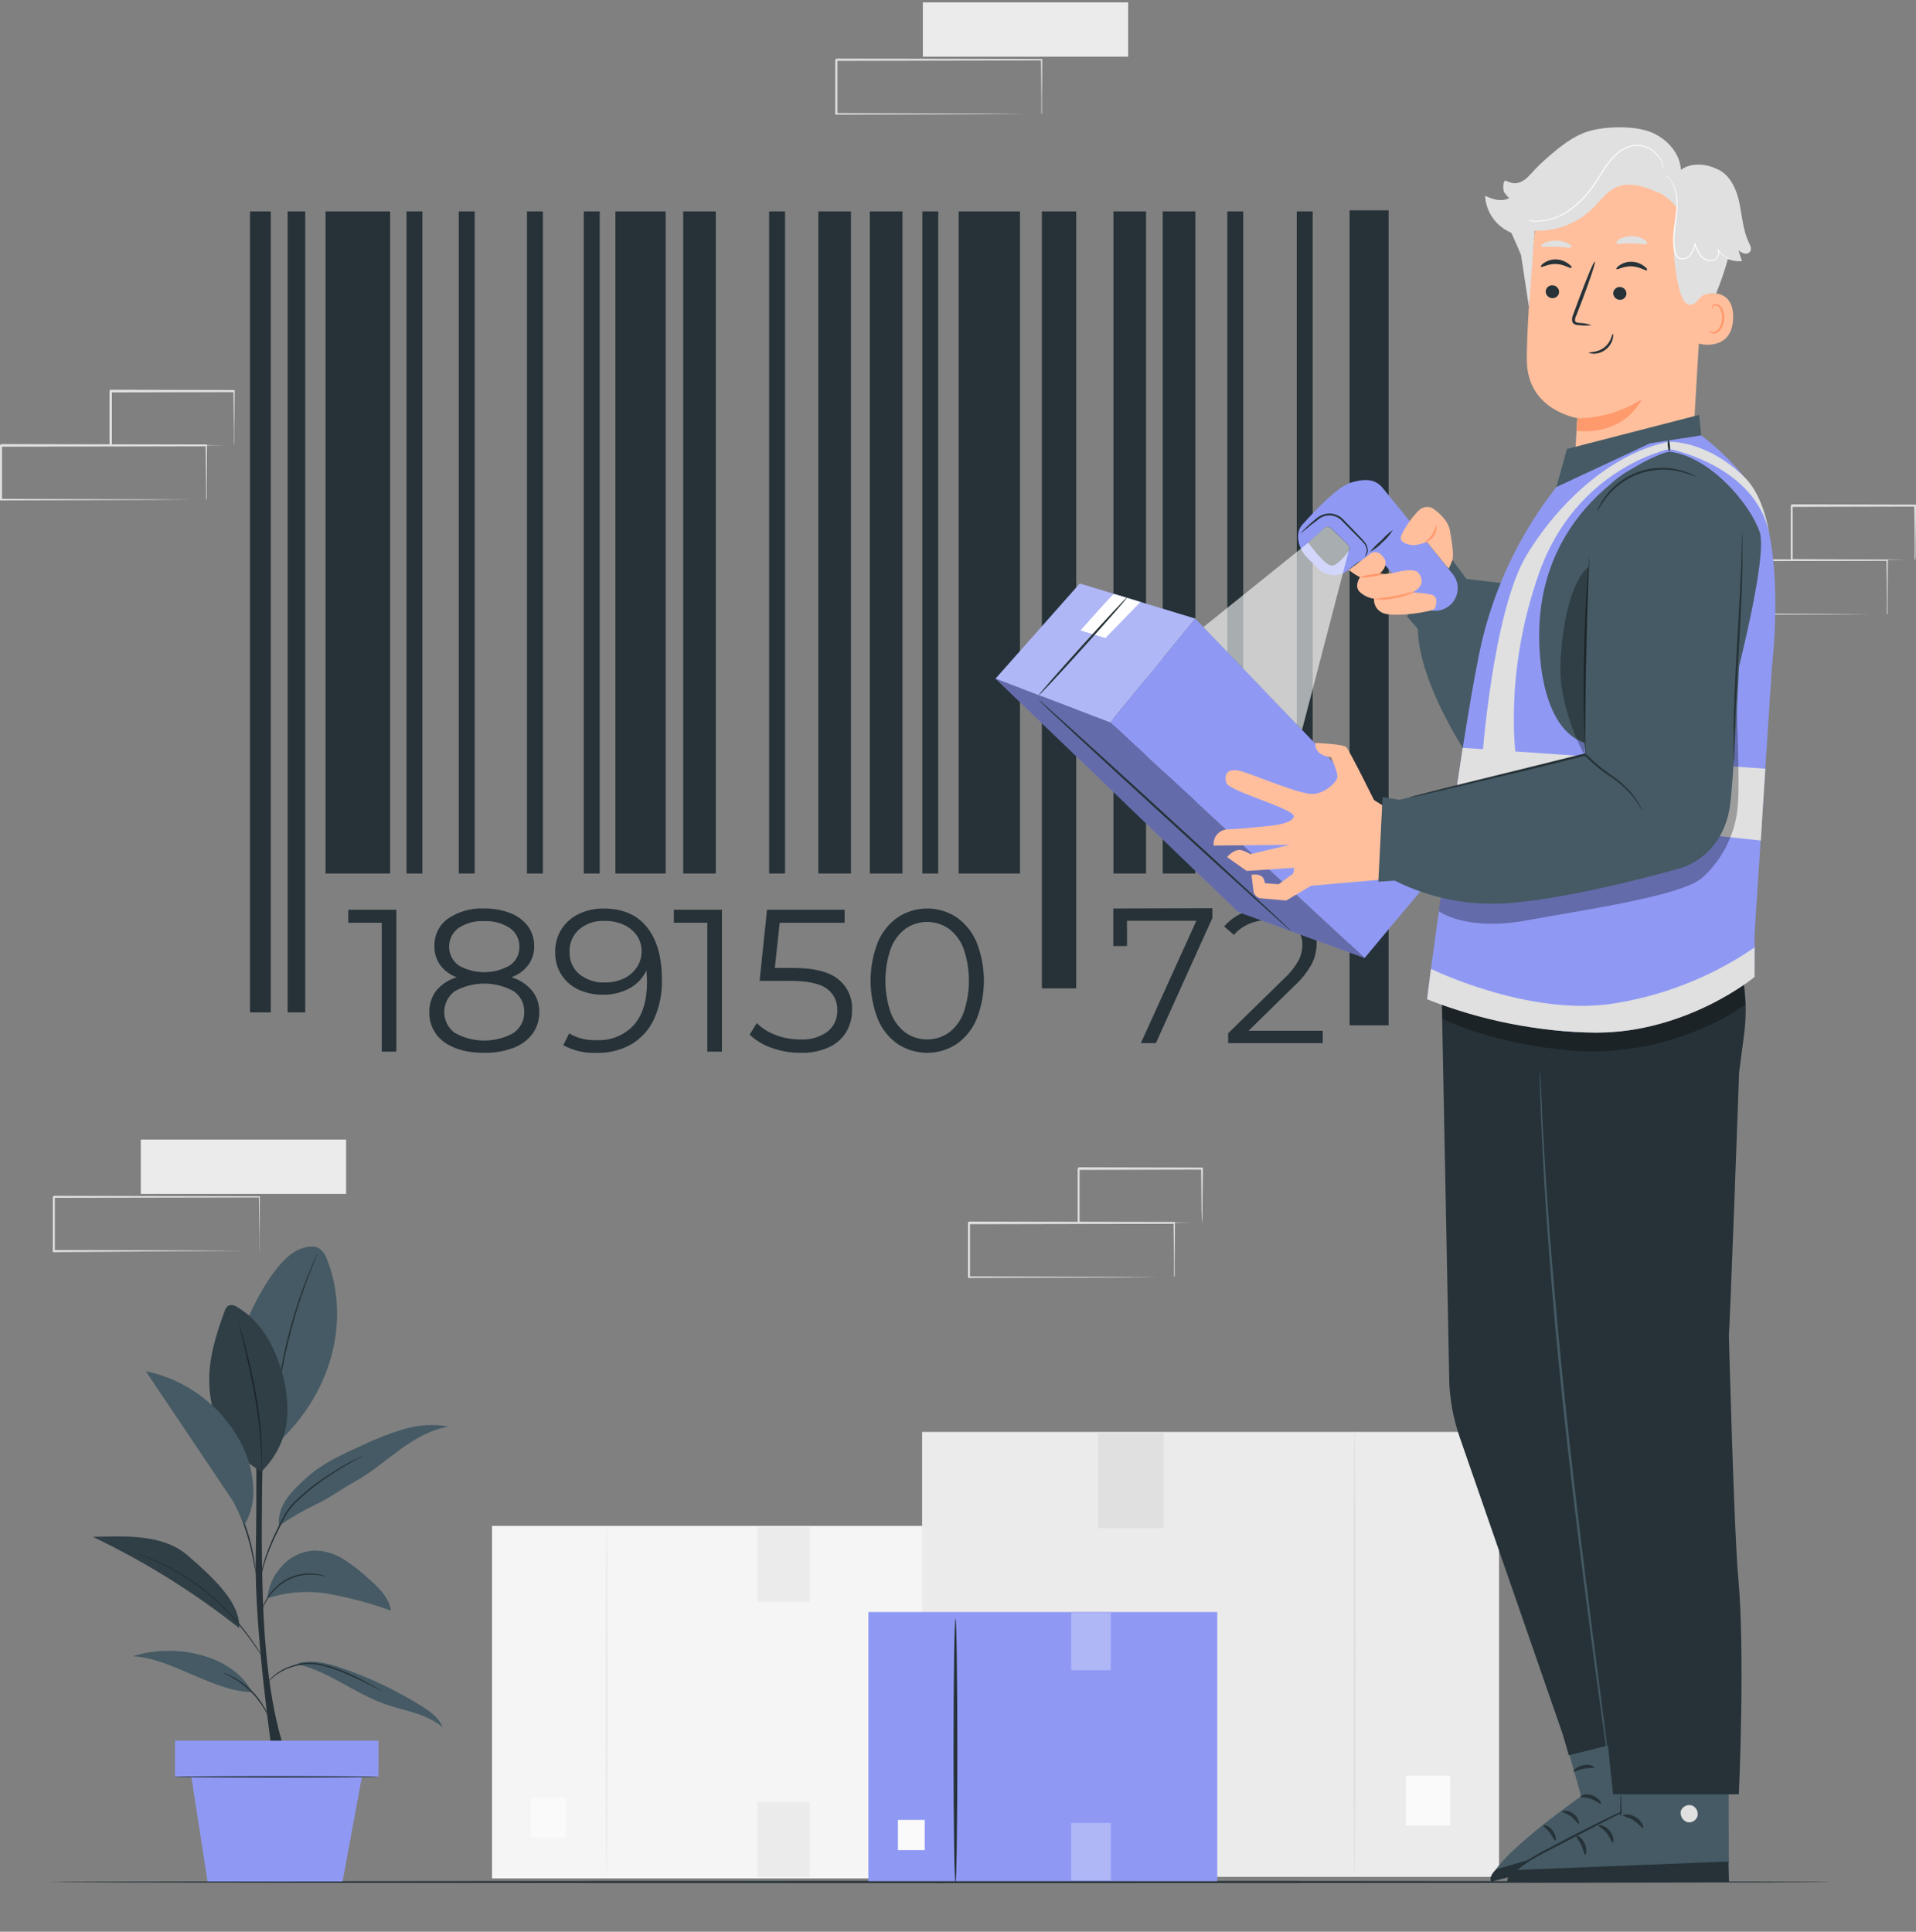<svg width="121" height="122" viewBox="0 0 121 122" fill="none" xmlns="http://www.w3.org/2000/svg">
<rect x="0" y="0" width="121" height="122" fill="#808080" stroke="none"/>
<path d="M21.857 71.972H8.891V75.402H21.857V71.972Z" fill="#EBEBEB"/>
<path d="M16.375 79.016C16.373 78.995 16.373 78.973 16.375 78.952V78.776C16.375 78.616 16.375 78.389 16.375 78.102C16.375 77.51 16.361 76.657 16.351 75.586L16.393 75.626L3.398 75.65L3.462 75.586V77.323C3.462 77.895 3.462 78.458 3.462 79.01L3.398 78.947L12.638 78.976L15.367 78.992H16.106H16.297H16.367H16.305H16.122H15.397L12.684 79.01L3.398 79.08H3.334V77.329C3.334 77.041 3.334 76.753 3.334 76.463V75.591C3.467 75.458 3.371 75.554 3.403 75.524L16.369 75.551H16.409V75.591C16.409 76.673 16.391 77.534 16.386 78.131C16.386 78.416 16.386 78.637 16.386 78.797C16.386 78.867 16.386 78.922 16.386 78.965C16.383 78.982 16.379 78.999 16.375 79.016Z" fill="#E0E0E0"/>
<path d="M71.246 0.15H58.28V3.58H71.246V0.15Z" fill="#EBEBEB"/>
<path d="M65.764 7.207C65.762 7.186 65.762 7.165 65.764 7.143V6.968C65.764 6.808 65.764 6.581 65.764 6.293C65.764 5.702 65.751 4.851 65.743 3.777L65.783 3.817L52.817 3.844C52.846 3.815 52.75 3.908 52.881 3.777V7.207L52.814 7.143L62.054 7.173L64.783 7.191H65.522H65.713H65.783H65.722H65.538H64.813L62.099 7.21L52.814 7.239H52.75V3.769C52.881 3.636 52.785 3.732 52.817 3.703L65.783 3.729H65.823V3.769C65.823 4.851 65.804 5.712 65.799 6.309C65.799 6.594 65.799 6.816 65.799 6.976C65.799 7.045 65.799 7.101 65.799 7.143C65.789 7.166 65.777 7.187 65.764 7.207Z" fill="#E0E0E0"/>
<path d="M74.138 80.679C74.137 80.659 74.137 80.638 74.138 80.618V80.442C74.138 80.282 74.138 80.055 74.138 79.768C74.138 79.176 74.138 78.323 74.116 77.249L74.156 77.289L61.19 77.316L61.257 77.249V78.126C61.257 78.416 61.257 78.704 61.257 78.989V80.676L61.193 80.612L70.433 80.642L73.16 80.66H73.898H74.09H74.159C74.159 80.66 74.14 80.66 74.1 80.66H73.914H73.192L70.478 80.679L61.193 80.708H61.129V80.642C61.129 80.093 61.129 79.528 61.129 78.955V77.214L61.196 77.15L74.162 77.174H74.202V77.214C74.202 78.299 74.186 79.157 74.18 79.757C74.18 80.042 74.18 80.263 74.18 80.423V80.591C74.14 80.663 74.14 80.682 74.138 80.679Z" fill="#E0E0E0"/>
<path d="M75.892 77.249C75.888 77.228 75.888 77.206 75.892 77.185C75.892 77.135 75.892 77.076 75.892 77.004C75.892 76.833 75.892 76.604 75.878 76.316C75.878 75.714 75.865 74.864 75.854 73.819L75.902 73.867L68.112 73.886C68.051 73.944 68.192 73.806 68.176 73.819V75.583C68.176 76.159 68.176 76.713 68.176 77.246L68.112 77.185L73.688 77.215L75.311 77.233H75.748H75.905C75.858 77.237 75.811 77.237 75.764 77.233H75.337L73.738 77.252L68.12 77.281H68.059V77.217C68.059 76.684 68.059 76.13 68.059 75.554V73.79L68.125 73.723L75.916 73.742H75.964V73.787C75.95 74.853 75.942 75.703 75.937 76.311C75.937 76.596 75.937 76.823 75.924 76.991C75.918 77.077 75.907 77.164 75.892 77.249Z" fill="#E0E0E0"/>
<path d="M13.011 31.576C13.011 31.576 13.011 31.554 13.011 31.514V31.338C13.011 31.176 13.011 30.949 13.011 30.661C13.011 30.07 12.998 29.22 12.988 28.145L13.027 28.186L0.061 28.212L0.128 28.145V29.883C0.128 30.456 0.128 31.019 0.128 31.57L0.064 31.506L9.304 31.536L12.033 31.554H12.769H12.963C12.986 31.552 13.008 31.552 13.03 31.554H12.972H12.785H12.063L9.35 31.573L0.064 31.602H0V31.538C0 30.987 0 30.424 0 29.851V28.113L0.067 28.047L13.033 28.073H13.073V28.113C13.073 29.196 13.057 30.056 13.052 30.653C13.052 30.939 13.052 31.16 13.052 31.32V31.488C13.014 31.56 13.014 31.576 13.011 31.576Z" fill="#E0E0E0"/>
<path d="M14.771 28.146C14.769 28.123 14.769 28.101 14.771 28.079C14.771 28.031 14.771 27.97 14.771 27.898C14.771 27.73 14.771 27.501 14.771 27.21C14.771 26.608 14.755 25.76 14.744 24.715L14.792 24.764L7.002 24.782L7.068 24.715V26.477C7.068 27.05 7.068 27.607 7.068 28.14L7.007 28.076L12.58 28.106L14.203 28.124H14.64H14.797C14.75 28.128 14.703 28.128 14.656 28.124H14.232L12.633 28.14L7.018 28.17H6.916V28.106C6.916 27.573 6.916 27.016 6.916 26.443V24.681C6.9 24.681 7.042 24.556 6.983 24.614L14.773 24.633H14.821V24.681C14.821 25.747 14.8 26.597 14.795 27.205C14.795 27.49 14.795 27.717 14.795 27.882C14.795 28.047 14.773 28.148 14.771 28.146Z" fill="#E0E0E0"/>
<path d="M119.158 38.809C119.158 38.809 119.158 38.785 119.158 38.745V38.57C119.158 38.41 119.158 38.183 119.158 37.895C119.158 37.304 119.158 36.451 119.137 35.377L119.177 35.419L106.211 35.443L106.277 35.377V37.117C106.277 37.69 106.277 38.255 106.277 38.807L106.213 38.74L115.454 38.77L118.18 38.788H118.918H119.11H119.18H119.121H118.934H118.212L115.499 38.807L106.213 38.836H106.149V38.772C106.149 38.221 106.149 37.656 106.149 37.083V35.379L106.216 35.315L119.182 35.339H119.222V35.379C119.222 36.464 119.206 37.325 119.201 37.922C119.201 38.207 119.201 38.428 119.201 38.588V38.756C119.189 38.776 119.175 38.794 119.158 38.809Z" fill="#E0E0E0"/>
<path d="M120.917 35.376C120.915 35.355 120.915 35.334 120.917 35.312C120.917 35.262 120.917 35.203 120.917 35.131C120.917 34.961 120.917 34.731 120.917 34.444C120.917 33.841 120.901 32.991 120.891 31.946L120.939 31.994L113.148 32.013C113.087 32.072 113.228 31.933 113.212 31.946V33.711C113.212 34.286 113.212 34.841 113.212 35.374L113.151 35.312L118.724 35.342L120.347 35.36H120.784H120.941C120.894 35.364 120.847 35.364 120.8 35.36H120.374L118.775 35.379L113.159 35.408H113.095V35.344C113.095 34.811 113.095 34.257 113.095 33.681V31.917C113.079 31.933 113.22 31.792 113.162 31.853L120.952 31.872H121V31.917C121 32.983 120.979 33.833 120.973 34.444C120.973 34.726 120.973 34.953 120.973 35.12C120.973 35.288 120.933 35.382 120.917 35.376Z" fill="#E0E0E0"/>
<path d="M31.073 118.629H59.932V96.369H31.073L31.073 118.629Z" fill="#F5F5F5"/>
<path d="M38.312 118.472C38.352 118.472 38.384 113.509 38.384 107.392C38.384 101.276 38.352 96.311 38.312 96.311C38.272 96.311 38.24 101.27 38.24 107.392C38.24 113.514 38.261 118.472 38.312 118.472Z" fill="#EBEBEB"/>
<path d="M33.52 116.065H35.732V113.565H33.52V116.065Z" fill="#FAFAFA"/>
<path d="M51.126 96.428H47.848V101.178H51.126V96.428Z" fill="#EBEBEB"/>
<path d="M51.126 113.813H47.848V118.562H51.126V113.813Z" fill="#EBEBEB"/>
<path d="M94.668 90.434H58.234V118.536H94.668V90.434Z" fill="#EBEBEB"/>
<path d="M85.542 118.347C85.502 118.347 85.467 112.084 85.467 104.357C85.467 96.631 85.502 90.368 85.542 90.368C85.582 90.368 85.614 96.631 85.614 104.357C85.614 112.084 85.582 118.347 85.542 118.347Z" fill="#E0E0E0"/>
<path d="M91.579 112.139H88.786V115.297H91.579V112.139Z" fill="#FAFAFA"/>
<path d="M73.49 90.506H69.351V96.503H73.49V90.506Z" fill="#E0E0E0"/>
<path d="M73.49 112.454H69.351V118.45H73.49V112.454Z" fill="#E0E0E0"/>
<path d="M115.603 118.858C115.603 118.895 90.427 118.927 59.367 118.927C28.307 118.927 3.131 118.895 3.131 118.858C3.131 118.821 28.302 118.789 59.367 118.789C90.433 118.789 115.603 118.818 115.603 118.858Z" fill="#263238"/>
<path d="M17.217 110.919C17.217 110.919 16.06 102.968 16.151 98.342C16.242 93.715 16.151 88.51 16.151 88.51H16.684C16.684 88.51 16.324 97.694 16.716 103.232C17.108 108.771 18.142 110.919 18.142 110.919H17.217Z" fill="#263238"/>
<path d="M20.663 79.565C20.578 79.284 20.409 79.035 20.178 78.854C19.84 78.638 19.395 78.728 19.019 78.854C17.42 79.424 15.98 82.425 15.33 84.006L17.462 91.202C21.327 87.636 21.993 82.939 20.663 79.565Z" fill="#455A64"/>
<path d="M20.053 79.144C20.047 79.177 20.036 79.208 20.021 79.237L19.917 79.504C19.824 79.73 19.691 80.061 19.533 80.469C19.219 81.287 18.819 82.43 18.467 83.72C18.115 85.01 17.865 86.196 17.713 87.06C17.636 87.491 17.58 87.841 17.542 88.083C17.524 88.195 17.51 88.288 17.497 88.363C17.493 88.396 17.486 88.428 17.476 88.459C17.472 88.426 17.472 88.393 17.476 88.36C17.476 88.286 17.494 88.192 17.505 88.078C17.532 87.835 17.58 87.481 17.649 87.049C18.009 84.786 18.625 82.572 19.483 80.447C19.645 80.04 19.787 79.712 19.89 79.49L20.01 79.224C20.022 79.196 20.037 79.169 20.053 79.144Z" fill="#263238"/>
<path d="M16.516 92.945C15.543 92.391 14.729 91.597 14.152 90.637C13.575 89.678 13.255 88.587 13.222 87.468C13.145 85.869 13.635 84.299 14.192 82.798C14.226 82.663 14.306 82.543 14.419 82.46C14.509 82.427 14.607 82.417 14.703 82.432C14.798 82.447 14.889 82.486 14.965 82.545C16.42 83.374 17.302 84.944 17.774 86.564C18.11 87.632 18.221 88.757 18.102 89.869C17.915 91.04 17.354 92.119 16.503 92.945" fill="#455A64"/>
<path d="M16.516 92.945C16.513 92.912 16.513 92.879 16.516 92.846C16.516 92.774 16.516 92.683 16.516 92.579C16.516 92.34 16.516 91.99 16.487 91.564C16.427 90.446 16.299 89.332 16.103 88.23C15.879 86.94 15.61 85.783 15.41 84.949C15.314 84.541 15.232 84.205 15.173 83.96C15.149 83.851 15.128 83.763 15.112 83.694C15.103 83.662 15.097 83.63 15.096 83.598C15.111 83.626 15.123 83.657 15.13 83.688C15.149 83.758 15.176 83.846 15.208 83.955C15.274 84.184 15.365 84.52 15.474 84.936C15.69 85.767 15.97 86.924 16.191 88.216C16.383 89.321 16.5 90.438 16.54 91.559C16.54 91.988 16.54 92.337 16.54 92.577C16.54 92.689 16.54 92.779 16.54 92.843C16.54 92.907 16.522 92.945 16.516 92.945Z" fill="#263238"/>
<g opacity="0.3">
<path d="M16.516 92.945C15.543 92.391 14.729 91.597 14.152 90.637C13.575 89.678 13.255 88.587 13.222 87.468C13.145 85.869 13.635 84.299 14.192 82.798C14.226 82.663 14.306 82.543 14.419 82.46C14.509 82.427 14.607 82.417 14.703 82.432C14.798 82.447 14.889 82.486 14.965 82.545C16.42 83.374 17.302 84.944 17.774 86.564C18.11 87.632 18.221 88.757 18.102 89.869C17.915 91.04 17.354 92.119 16.503 92.945" fill="black"/>
</g>
<path d="M18.779 105.109C20.751 105.543 22.374 106.934 24.277 107.611C25.535 108.059 26.958 108.216 27.963 109.096C27.723 108.488 27.163 108.083 26.596 107.734C25.029 106.757 23.357 105.96 21.612 105.356C20.716 105.047 19.746 104.789 18.832 105.042" fill="#455A64"/>
<path d="M15.925 106.867C13.454 106.827 10.861 104.735 8.396 104.599C10.967 103.768 14.651 104.447 15.925 106.867Z" fill="#455A64"/>
<path d="M16.892 100.943C18.164 100.525 19.521 100.434 20.839 100.676C22.151 100.917 23.441 101.268 24.695 101.724C24.567 100.865 23.874 100.223 23.221 99.653C22.745 99.207 22.226 98.808 21.673 98.461C21.115 98.108 20.467 97.923 19.807 97.928C19.414 97.954 19.029 98.058 18.677 98.235C18.325 98.412 18.012 98.659 17.758 98.96C17.259 99.505 16.951 100.199 16.881 100.935" fill="#455A64"/>
<path d="M11.823 98.214C10.266 96.881 7.913 97.017 5.869 97.062C9.152 98.629 12.249 100.559 15.101 102.817C15.186 101.372 13.792 99.893 11.823 98.214Z" fill="#455A64"/>
<g opacity="0.3">
<path d="M11.823 98.214C10.266 96.881 7.913 97.017 5.869 97.062C9.152 98.629 12.249 100.559 15.101 102.817C15.186 101.372 13.792 99.893 11.823 98.214Z" fill="black"/>
</g>
<path d="M17.59 96.383C18.351 95.856 19.153 95.391 19.988 94.992C20.807 94.621 21.572 94.029 22.36 93.6C23.387 93.046 24.274 92.268 25.215 91.585C26.156 90.903 27.19 90.277 28.341 90.096C27.394 89.927 26.42 89.982 25.497 90.258C24.584 90.537 23.693 90.885 22.832 91.3C21.62 91.847 20.386 92.406 19.394 93.294C18.403 94.181 17.507 95.055 17.611 96.383" fill="#455A64"/>
<path d="M24.232 106.868C24.205 106.859 24.179 106.848 24.155 106.833L23.939 106.721C23.753 106.622 23.486 106.476 23.14 106.308C22.972 106.22 22.788 106.127 22.588 106.041C22.388 105.956 22.175 105.847 21.945 105.748C21.455 105.525 20.946 105.347 20.424 105.215C19.907 105.072 19.364 105.058 18.841 105.175C18.612 105.224 18.387 105.291 18.169 105.375C17.705 105.563 17.288 105.85 16.946 106.215C16.804 106.369 16.732 106.462 16.727 106.457C16.739 106.431 16.754 106.407 16.772 106.385C16.818 106.318 16.868 106.254 16.922 106.193C17.254 105.808 17.672 105.505 18.142 105.308C18.363 105.219 18.59 105.147 18.822 105.095C19.357 104.971 19.915 104.983 20.445 105.13C20.971 105.26 21.484 105.439 21.977 105.663C22.207 105.764 22.423 105.863 22.62 105.964C22.817 106.065 23.001 106.156 23.153 106.249C23.486 106.425 23.75 106.58 23.931 106.689L24.139 106.814C24.172 106.827 24.204 106.845 24.232 106.868Z" fill="#263238"/>
<path d="M14.083 105.642C14.137 105.65 14.19 105.665 14.24 105.687C14.377 105.739 14.512 105.798 14.643 105.863C15.074 106.084 15.471 106.366 15.821 106.7C16.171 107.037 16.469 107.423 16.706 107.846C16.777 107.973 16.841 108.105 16.895 108.241C16.92 108.289 16.938 108.341 16.948 108.395C16.932 108.395 16.842 108.19 16.652 107.878C16.155 107.059 15.452 106.383 14.614 105.919C14.291 105.741 14.078 105.658 14.083 105.642Z" fill="#263238"/>
<path d="M8.619 98.091C8.655 98.098 8.691 98.109 8.725 98.123L9.021 98.227L9.488 98.4C9.671 98.467 9.869 98.568 10.092 98.666C11.251 99.202 12.332 99.891 13.307 100.713C13.839 101.172 14.34 101.665 14.807 102.19C15.231 102.68 15.591 103.139 15.873 103.538C16.156 103.938 16.369 104.271 16.516 104.501L16.686 104.767C16.708 104.797 16.726 104.829 16.739 104.863C16.714 104.836 16.691 104.808 16.67 104.778C16.628 104.719 16.564 104.634 16.486 104.511C16.332 104.285 16.11 103.96 15.823 103.565C15.535 103.171 15.175 102.718 14.757 102.233C14.289 101.718 13.788 101.234 13.259 100.783C12.284 99.963 11.21 99.271 10.06 98.722C9.839 98.621 9.645 98.517 9.464 98.456L9.002 98.269L8.728 98.139L8.619 98.091Z" fill="#263238"/>
<path d="M20.597 99.555C20.53 99.552 20.464 99.543 20.4 99.528L20.173 99.485C20.085 99.469 19.984 99.469 19.872 99.459C19.419 99.416 18.962 99.476 18.534 99.633C18.107 99.79 17.72 100.04 17.401 100.365C17.213 100.551 17.046 100.757 16.903 100.98C16.775 101.188 16.662 101.404 16.564 101.628C16.571 101.561 16.588 101.495 16.615 101.433C16.678 101.264 16.758 101.1 16.852 100.946C16.989 100.714 17.153 100.5 17.343 100.309C17.665 99.97 18.062 99.711 18.502 99.552C18.942 99.393 19.413 99.339 19.877 99.395C19.989 99.411 20.093 99.416 20.181 99.437L20.408 99.496C20.473 99.506 20.537 99.526 20.597 99.555Z" fill="#263238"/>
<path d="M23.081 91.852C23.051 91.875 23.02 91.894 22.987 91.911L22.721 92.06C22.481 92.188 22.137 92.38 21.719 92.628C21.3 92.876 20.81 93.185 20.287 93.558C19.716 93.954 19.181 94.4 18.688 94.89C18.434 95.142 18.213 95.426 18.033 95.735C17.873 96.047 17.718 96.348 17.574 96.636C17.319 97.144 17.09 97.666 16.889 98.198C16.755 98.558 16.644 98.925 16.556 99.299C16.492 99.565 16.468 99.712 16.46 99.709C16.456 99.673 16.456 99.636 16.46 99.6C16.46 99.531 16.484 99.424 16.511 99.291C16.586 98.912 16.689 98.54 16.82 98.177C17.013 97.638 17.237 97.111 17.492 96.599C17.633 96.311 17.785 96.007 17.947 95.698C18.128 95.379 18.352 95.087 18.614 94.829C19.11 94.337 19.65 93.891 20.226 93.496C20.759 93.126 21.252 92.822 21.673 92.577C22.094 92.332 22.449 92.156 22.691 92.044L22.977 91.908C23.009 91.886 23.044 91.867 23.081 91.852Z" fill="#263238"/>
<path d="M16.154 99.33C16.129 99.263 16.113 99.194 16.106 99.123C16.076 98.971 16.039 98.779 15.996 98.552C15.767 97.296 15.372 96.075 14.824 94.922L14.584 94.389C14.551 94.326 14.524 94.26 14.504 94.192C14.548 94.249 14.586 94.31 14.616 94.376C14.68 94.496 14.773 94.672 14.882 94.893C15.172 95.465 15.417 96.058 15.615 96.668C15.811 97.278 15.96 97.901 16.06 98.534C16.1 98.776 16.127 98.973 16.143 99.109C16.154 99.182 16.157 99.257 16.154 99.33Z" fill="#263238"/>
<path d="M15.975 93.713C15.898 92.778 15.625 91.87 15.175 91.047C14.566 89.915 13.716 88.929 12.685 88.161C11.654 87.392 10.467 86.859 9.208 86.599L14.733 94.832L15.445 96.3C15.894 95.517 16.08 94.61 15.975 93.713Z" fill="#455A64"/>
<path d="M23.899 109.935H11.055V112.211H23.899V109.935Z" fill="#8F99F4"/>
<path d="M12.014 111.761L13.107 118.824H21.633L22.939 111.761H12.014Z" fill="#8F99F4"/>
<path d="M23.89 112.217C23.89 112.241 20.993 112.262 17.422 112.262C13.85 112.262 10.951 112.241 10.951 112.217C10.951 112.193 13.848 112.171 17.422 112.171C20.996 112.171 23.89 112.19 23.89 112.217Z" fill="#263238"/>
<path d="M54.839 118.805H76.874V101.809H54.839V118.805Z" fill="#8F99F4"/>
<path d="M56.707 116.846H58.397V114.935H56.707V116.846Z" fill="#FAFAFA"/>
<g opacity="0.3">
<path d="M70.15 101.852H67.647V105.479H70.15V101.852Z" fill="white"/>
</g>
<g opacity="0.3">
<path d="M70.15 115.127H67.647V118.754H70.15V115.127Z" fill="white"/>
</g>
<path d="M60.34 118.923C60.273 118.923 60.217 115.191 60.217 110.572C60.217 105.954 60.273 102.225 60.34 102.225C60.407 102.225 60.46 105.956 60.46 110.572C60.46 115.189 60.407 118.923 60.34 118.923Z" fill="#263238"/>
<path d="M17.1 13.351H15.789V63.939H17.1V13.351Z" fill="#263238"/>
<path d="M19.275 13.351H18.164V63.939H19.275V13.351Z" fill="#263238"/>
<path d="M24.637 13.351H20.559V55.167H24.637V13.351Z" fill="#263238"/>
<path d="M26.676 13.351H25.671V55.167H26.676V13.351Z" fill="#263238"/>
<path d="M29.978 13.351H28.973V55.167H29.978V13.351Z" fill="#263238"/>
<path d="M34.285 13.351H33.28V55.167H34.285V13.351Z" fill="#263238"/>
<path d="M37.873 13.351H36.868V55.167H37.873V13.351Z" fill="#263238"/>
<path d="M49.578 13.351H48.573V55.167H49.578V13.351Z" fill="#263238"/>
<path d="M67.965 13.351H65.796V62.422H67.965V13.351Z" fill="#263238"/>
<path d="M78.514 13.351H77.509V55.167H78.514V13.351Z" fill="#263238"/>
<path d="M82.898 13.351H81.893V55.167H82.898V13.351Z" fill="#263238"/>
<path d="M87.693 13.284H85.23V64.754H87.693V13.284Z" fill="#263238"/>
<path d="M59.252 13.351H58.248V55.167H59.252V13.351Z" fill="#263238"/>
<path d="M45.204 13.351H43.144V55.167H45.204V13.351Z" fill="#263238"/>
<path d="M53.741 13.351H51.681V55.167H53.741V13.351Z" fill="#263238"/>
<path d="M56.992 13.351H54.932V55.167H56.992V13.351Z" fill="#263238"/>
<path d="M72.376 13.351H70.316V55.167H72.376V13.351Z" fill="#263238"/>
<path d="M75.489 13.351H73.429V55.167H75.489V13.351Z" fill="#263238"/>
<path d="M64.415 13.351H60.542V55.167H64.415V13.351Z" fill="#263238"/>
<path d="M42.038 13.351H38.864V55.167H42.038V13.351Z" fill="#263238"/>
<path d="M25.029 57.455V66.418H24.109V58.276H21.996V57.455H25.029Z" fill="#263238"/>
<path d="M33.6 62.564C33.907 62.948 34.068 63.428 34.056 63.92C34.066 64.409 33.917 64.888 33.632 65.285C33.323 65.693 32.903 66.004 32.422 66.18C31.831 66.4 31.203 66.506 30.572 66.492C29.506 66.492 28.661 66.262 28.038 65.802C27.742 65.588 27.503 65.304 27.342 64.976C27.181 64.648 27.103 64.285 27.116 63.92C27.101 63.428 27.257 62.946 27.558 62.556C27.896 62.156 28.343 61.865 28.845 61.719C28.426 61.571 28.06 61.301 27.795 60.943C27.551 60.593 27.425 60.173 27.435 59.746C27.425 59.411 27.497 59.078 27.646 58.776C27.795 58.475 28.015 58.215 28.288 58.019C28.959 57.562 29.761 57.337 30.572 57.377C31.138 57.366 31.701 57.465 32.23 57.668C32.669 57.834 33.053 58.119 33.339 58.491C33.604 58.855 33.744 59.296 33.736 59.746C33.746 60.175 33.615 60.596 33.363 60.943C33.091 61.301 32.72 61.571 32.297 61.719C32.804 61.867 33.257 62.161 33.6 62.564ZM32.435 65.229C32.649 65.083 32.822 64.885 32.939 64.655C33.057 64.424 33.114 64.168 33.107 63.91C33.115 63.652 33.057 63.397 32.94 63.167C32.822 62.938 32.649 62.742 32.435 62.598C31.867 62.284 31.228 62.119 30.579 62.119C29.93 62.119 29.291 62.284 28.723 62.598C28.515 62.75 28.347 62.948 28.231 63.177C28.115 63.406 28.054 63.659 28.054 63.916C28.054 64.173 28.115 64.426 28.231 64.655C28.347 64.884 28.515 65.082 28.723 65.234C29.291 65.551 29.931 65.717 30.582 65.717C31.232 65.717 31.872 65.551 32.441 65.234L32.435 65.229ZM28.947 60.965C29.442 61.249 30.004 61.399 30.576 61.399C31.148 61.399 31.71 61.249 32.206 60.965C32.394 60.835 32.547 60.661 32.651 60.457C32.755 60.254 32.806 60.028 32.8 59.8C32.807 59.566 32.756 59.334 32.649 59.126C32.543 58.918 32.386 58.74 32.193 58.608C31.712 58.297 31.145 58.145 30.572 58.174C30 58.142 29.434 58.295 28.954 58.608C28.77 58.745 28.621 58.922 28.518 59.127C28.415 59.331 28.361 59.557 28.361 59.786C28.361 60.016 28.415 60.241 28.518 60.446C28.621 60.651 28.77 60.828 28.954 60.965H28.947Z" fill="#263238"/>
<path d="M40.852 58.55C41.484 59.332 41.8 60.435 41.8 61.86C41.826 62.733 41.651 63.6 41.289 64.395C40.979 65.049 40.479 65.595 39.855 65.962C39.198 66.327 38.456 66.511 37.704 66.495C36.962 66.532 36.224 66.364 35.572 66.01L35.945 65.266C36.471 65.575 37.076 65.722 37.685 65.69C38.119 65.713 38.552 65.64 38.954 65.478C39.357 65.315 39.719 65.066 40.015 64.749C40.577 64.12 40.86 63.211 40.86 62.015C40.86 61.793 40.846 61.551 40.822 61.284C40.601 61.769 40.226 62.168 39.756 62.42C39.241 62.694 38.664 62.833 38.08 62.822C37.538 62.832 37.001 62.718 36.51 62.489C36.073 62.283 35.703 61.956 35.444 61.548C35.183 61.123 35.049 60.632 35.06 60.133C35.051 59.623 35.189 59.12 35.457 58.686C35.724 58.267 36.104 57.932 36.553 57.721C37.042 57.488 37.578 57.371 38.12 57.38C39.314 57.378 40.224 57.768 40.852 58.55ZM39.426 61.783C39.75 61.623 40.026 61.38 40.225 61.079C40.42 60.782 40.522 60.434 40.519 60.08C40.523 59.745 40.431 59.416 40.252 59.133C40.05 58.828 39.769 58.584 39.439 58.427C39.039 58.24 38.601 58.149 38.16 58.161C37.584 58.135 37.02 58.325 36.577 58.694C36.376 58.87 36.218 59.088 36.113 59.333C36.008 59.577 35.959 59.843 35.969 60.109C35.958 60.374 36.007 60.638 36.112 60.882C36.217 61.126 36.376 61.342 36.577 61.516C37.042 61.889 37.628 62.079 38.224 62.049C38.64 62.055 39.051 61.964 39.426 61.783Z" fill="#263238"/>
<path d="M45.591 57.455V66.418H44.669V58.276H42.555V57.455H45.591Z" fill="#263238"/>
<path d="M52.917 61.828C53.211 62.058 53.445 62.356 53.6 62.695C53.755 63.035 53.826 63.406 53.808 63.779C53.817 64.269 53.69 64.753 53.442 65.176C53.182 65.599 52.802 65.935 52.35 66.141C51.786 66.392 51.173 66.512 50.556 66.492C49.935 66.495 49.318 66.39 48.733 66.18C48.214 66.004 47.739 65.718 47.342 65.341L47.792 64.611C48.126 64.942 48.528 65.198 48.97 65.36C49.471 65.554 50.005 65.652 50.543 65.647C51.157 65.687 51.766 65.511 52.264 65.149C52.463 64.99 52.621 64.786 52.727 64.555C52.833 64.323 52.884 64.071 52.875 63.816C52.889 63.545 52.833 63.274 52.714 63.029C52.594 62.785 52.413 62.575 52.19 62.42C51.731 62.105 50.961 61.945 49.879 61.945H47.971L48.44 57.455H53.341V58.276H49.239L48.933 61.13H50.084C51.381 61.13 52.326 61.363 52.917 61.828Z" fill="#263238"/>
<path d="M56.702 65.943C56.137 65.548 55.698 65 55.436 64.363C54.828 62.802 54.828 61.07 55.436 59.509C55.698 58.873 56.138 58.324 56.702 57.929C57.252 57.569 57.895 57.377 58.553 57.377C59.21 57.377 59.853 57.569 60.404 57.929C60.968 58.325 61.408 58.873 61.675 59.509C62.29 61.069 62.29 62.803 61.675 64.363C61.409 64.999 60.968 65.547 60.404 65.943C59.853 66.301 59.21 66.492 58.553 66.492C57.895 66.492 57.252 66.301 56.702 65.943ZM59.929 65.213C60.352 64.888 60.674 64.448 60.857 63.947C61.301 62.643 61.301 61.229 60.857 59.925C60.674 59.423 60.352 58.984 59.929 58.659C59.526 58.377 59.045 58.225 58.553 58.225C58.06 58.225 57.579 58.377 57.176 58.659C56.753 58.984 56.431 59.423 56.248 59.925C55.804 61.229 55.804 62.643 56.248 63.947C56.431 64.448 56.753 64.888 57.176 65.213C57.579 65.496 58.06 65.647 58.553 65.647C59.045 65.647 59.526 65.496 59.929 65.213Z" fill="#263238"/>
<path d="M76.563 57.361V57.98L72.997 65.879H72.049L75.553 58.15H71.172V59.749H70.308V57.377L76.563 57.361Z" fill="#263238"/>
<path d="M83.535 65.099V65.879H77.56V65.258L81.102 61.794C81.462 61.465 81.768 61.08 82.008 60.656C82.162 60.356 82.243 60.025 82.245 59.688C82.257 59.465 82.216 59.243 82.126 59.039C82.036 58.835 81.9 58.655 81.728 58.513C81.298 58.207 80.776 58.059 80.249 58.094C79.252 58.094 78.478 58.411 77.925 59.043L77.307 58.51C77.651 58.111 78.087 57.802 78.578 57.609C79.133 57.391 79.727 57.283 80.324 57.292C81.062 57.253 81.791 57.47 82.386 57.908C82.636 58.109 82.835 58.367 82.968 58.659C83.099 58.952 83.161 59.272 83.146 59.592C83.147 60.031 83.047 60.464 82.853 60.858C82.566 61.384 82.192 61.857 81.747 62.257L78.85 65.099H83.535Z" fill="#263238"/>
<path d="M68.192 36.852L62.87 42.863L70.114 45.624L75.484 39.07L68.192 36.852Z" fill="#8F99F4"/>
<path d="M75.484 39.07C75.484 39.07 90.857 55.034 90.71 55.133C90.564 55.232 86.179 60.503 86.179 60.503L70.116 45.623L75.484 39.07Z" fill="#8F99F4"/>
<path d="M62.87 42.862L78.195 57.596L86.177 60.503L70.114 45.623L62.87 42.862Z" fill="#8F99F4"/>
<g opacity="0.3">
<path d="M62.87 42.862L78.195 57.596L86.177 60.503L70.114 45.623L62.87 42.862Z" fill="black"/>
</g>
<g opacity="0.3">
<path d="M68.192 36.852L62.87 42.863L70.114 45.624L75.484 39.07L68.192 36.852Z" fill="white"/>
</g>
<path d="M83.069 46.919C83.069 46.919 84.82 46.986 85.02 47.185C85.22 47.385 86.771 50.528 86.771 50.528L87.304 50.858L87.454 55.533L82.795 55.941L81.222 56.876L79.674 56.737C79.546 56.731 79.424 56.68 79.33 56.593C79.236 56.505 79.176 56.388 79.159 56.261L79.034 55.256C79.034 55.256 79.674 55.106 79.834 55.565L79.892 55.781L80.751 55.845L81.667 55.165L81.729 54.805L78.736 55.005L77.491 54.131C77.491 54.131 78.024 53.467 78.557 53.745C78.698 53.799 78.835 53.865 78.965 53.942L81.465 53.353L76.644 53.401C76.629 53.269 76.644 53.135 76.686 53.009C76.728 52.883 76.796 52.768 76.887 52.671C76.977 52.574 77.087 52.497 77.21 52.447C77.333 52.396 77.465 52.372 77.598 52.377C78.336 52.356 80.21 52.156 80.21 52.156C80.21 52.156 81.646 52.036 81.705 51.559C81.763 51.082 77.656 49.984 77.459 49.464C77.262 48.944 77.496 48.427 78.456 48.726C79.415 49.025 82.163 50.203 82.941 50.144C83.72 50.085 84.418 49.384 84.458 49.078C84.498 48.771 84.058 47.822 84.058 47.822C84.058 47.822 82.995 47.753 83.069 46.919Z" fill="#FFBF9D"/>
<path d="M70.353 37.51C70.284 37.489 68.237 39.816 68.237 39.816L69.81 40.295L72.022 38.017L70.353 37.51Z" fill="white"/>
<path d="M65.604 43.905C65.575 43.878 66.803 42.471 68.349 40.76C69.895 39.049 71.169 37.684 71.198 37.708C71.228 37.732 69.996 39.142 68.453 40.853C66.91 42.564 65.633 43.932 65.604 43.905Z" fill="#263238"/>
<path d="M81.561 58.822C81.537 58.851 77.941 55.602 73.536 51.57C69.13 47.537 65.578 44.254 65.604 44.214C65.631 44.174 69.224 47.433 73.629 51.468C78.035 55.504 81.587 58.795 81.561 58.822Z" fill="#263238"/>
<path d="M88.853 38.923L89.543 39.723C89.594 43.622 93.565 49.051 93.565 49.051L95.654 40.211L94.894 36.834L92.616 36.567L91.72 35.371L88.853 38.923Z" fill="#455A64"/>
<path d="M85.335 30.472C84.511 30.72 83.299 31.975 82.243 33.137C81.739 33.702 82.016 34.685 82.549 35.218L83.234 35.903C83.463 36.132 83.763 36.277 84.085 36.314C84.461 36.354 84.839 36.244 85.135 36.007L85.609 35.626C85.897 35.396 86.262 35.286 86.629 35.32C86.995 35.353 87.335 35.527 87.576 35.805L89.556 38.084C89.686 38.232 89.844 38.352 90.022 38.436C90.2 38.521 90.394 38.567 90.59 38.573C90.787 38.579 90.983 38.544 91.166 38.47C91.348 38.396 91.513 38.285 91.651 38.145C91.895 37.895 92.04 37.564 92.056 37.215C92.072 36.867 91.959 36.524 91.739 36.252L87.318 30.816C87.202 30.67 87.058 30.551 86.894 30.464C86.582 30.293 86.105 30.242 85.335 30.472Z" fill="#8F99F4"/>
<path d="M85.183 35.991C85.401 36.17 85.637 36.325 85.887 36.455C85.887 36.455 85.495 37.007 85.871 37.383C86.121 37.616 86.436 37.767 86.774 37.814C86.76 38.035 86.826 38.254 86.961 38.43C87.096 38.605 87.29 38.726 87.507 38.769C88.307 38.958 90.532 38.633 90.612 38.427C90.692 38.222 90.879 37.67 90.367 37.545C89.967 37.464 89.56 37.423 89.152 37.423C89.152 37.423 90.218 37.031 89.581 36.186C89.296 35.797 88.008 36.186 88.008 36.186L87.046 36.295C87.046 36.295 87.926 35.674 87.241 35.051C87.191 34.994 87.129 34.948 87.06 34.917C86.991 34.886 86.916 34.87 86.841 34.87C86.765 34.87 86.691 34.886 86.621 34.917C86.553 34.948 86.491 34.994 86.441 35.051L85.183 35.991Z" fill="#FFBF9D"/>
<path d="M89.085 34.411C89.085 34.411 88.306 34.31 88.485 33.833C88.749 33.275 89.1 32.762 89.525 32.314C89.623 32.192 89.755 32.102 89.904 32.055C90.054 32.007 90.213 32.005 90.364 32.047C90.601 32.146 91.43 32.764 91.561 33.484C91.691 34.203 91.827 35.04 91.721 35.379C91.657 35.563 91.578 35.741 91.484 35.912L90.114 34.225C90.114 34.225 89.413 34.505 89.085 34.411Z" fill="#FFBF9D"/>
<path d="M86.204 35.216C86.228 35.072 86.267 34.931 86.321 34.795V34.808C86.315 34.656 86.269 34.508 86.188 34.379C86.06 34.221 85.921 34.072 85.772 33.934L84.687 32.831C84.545 32.702 84.372 32.614 84.184 32.574C83.997 32.534 83.803 32.544 83.621 32.604C83.462 32.657 83.315 32.742 83.189 32.852L82.821 33.135L82.31 33.553C82.187 33.652 82.129 33.708 82.123 33.705C82.118 33.702 82.339 33.438 82.76 33.06C82.864 32.967 82.981 32.865 83.109 32.761C83.245 32.644 83.403 32.553 83.573 32.495C83.776 32.427 83.993 32.414 84.202 32.457C84.412 32.501 84.606 32.599 84.764 32.743C85.169 33.151 85.532 33.542 85.846 33.865C85.999 34.011 86.138 34.171 86.262 34.342C86.345 34.488 86.387 34.654 86.382 34.822V34.835C86.338 34.968 86.278 35.096 86.204 35.216Z" fill="#263238"/>
<path d="M87.963 33.462C87.794 33.758 87.574 34.022 87.312 34.24C87.085 34.492 86.814 34.701 86.513 34.856C86.727 34.597 86.964 34.358 87.222 34.142C87.446 33.892 87.695 33.664 87.963 33.462Z" fill="#263238"/>
<path d="M87.4 36.226C87.164 36.335 86.91 36.399 86.651 36.415C86.398 36.478 86.136 36.495 85.878 36.466C86.115 36.36 86.37 36.297 86.629 36.279C86.881 36.217 87.142 36.199 87.4 36.226Z" fill="#FF9A6C"/>
<path d="M89.388 37.345C88.992 37.564 88.558 37.709 88.109 37.772C87.673 37.878 87.221 37.903 86.776 37.846C86.776 37.806 87.373 37.777 88.096 37.636C88.818 37.495 89.372 37.305 89.388 37.345Z" fill="#FF9A6C"/>
<path d="M90.727 33.137C90.755 33.388 90.693 33.641 90.55 33.849C90.408 34.058 90.195 34.208 89.951 34.273C89.932 34.235 90.218 34.091 90.436 33.772C90.549 33.568 90.646 33.355 90.727 33.137Z" fill="#FF9A6C"/>
<path d="M82.622 34.273C82.622 34.273 83.634 35.693 84.085 35.72C84.405 35.739 84.884 35.187 85.151 34.835C85.202 34.768 85.227 34.685 85.22 34.601C85.214 34.517 85.177 34.438 85.116 34.379L84.021 33.313L83.754 33.247L82.622 34.273Z" fill="#263238"/>
<g opacity="0.6">
<path d="M82.675 34.23L75.999 39.603L82.227 46.096L85.183 34.766C85.21 34.709 85.221 34.645 85.213 34.582C85.205 34.52 85.18 34.46 85.14 34.411L84.013 33.319L83.746 33.252L82.662 34.23H82.675Z" fill="white"/>
</g>
<path d="M107.607 16.269L106.872 28.654C106.744 30.76 106.131 33.83 102.81 33.478C99.95 32.945 99.382 30.176 99.502 28.209C99.558 27.276 99.604 26.501 99.604 26.405C99.604 26.405 96.467 25.92 96.424 22.786C96.405 21.269 96.618 18.145 96.842 15.323C96.96 13.861 97.623 12.496 98.701 11.501C99.778 10.506 101.191 9.953 102.658 9.953H102.962C106.232 10.139 107.895 13.023 107.607 16.269Z" fill="#FFBF9D"/>
<path d="M99.612 26.415C101.059 26.409 102.474 25.988 103.69 25.203C103.69 25.203 102.698 27.495 99.569 27.215L99.612 26.415Z" fill="#FF9A6C"/>
<path d="M102.088 16.994C102.144 17.061 102.525 16.797 103.048 16.821C103.57 16.845 103.943 17.13 104.002 17.066C104.06 17.002 103.975 16.92 103.815 16.8C103.596 16.633 103.329 16.539 103.053 16.533C102.78 16.52 102.51 16.597 102.285 16.752C102.12 16.848 102.059 16.965 102.088 16.994Z" fill="#263238"/>
<path d="M101.88 18.511C101.88 18.618 101.921 18.722 101.995 18.8C102.069 18.879 102.17 18.927 102.277 18.934C102.331 18.938 102.385 18.931 102.437 18.914C102.488 18.897 102.535 18.87 102.576 18.834C102.617 18.798 102.65 18.755 102.674 18.706C102.697 18.657 102.711 18.605 102.714 18.55C102.715 18.44 102.673 18.334 102.597 18.255C102.52 18.175 102.416 18.128 102.306 18.124C102.253 18.121 102.199 18.129 102.149 18.147C102.099 18.165 102.052 18.192 102.013 18.229C101.973 18.264 101.941 18.308 101.918 18.356C101.895 18.405 101.882 18.457 101.88 18.511Z" fill="#263238"/>
<path d="M100.518 20.534C100.265 20.454 100.003 20.406 99.738 20.392C99.612 20.392 99.498 20.358 99.471 20.272C99.46 20.145 99.489 20.017 99.554 19.907C99.668 19.609 99.788 19.297 99.916 18.972C100.42 17.639 100.785 16.541 100.716 16.52C100.646 16.498 100.209 17.565 99.706 18.9C99.586 19.228 99.468 19.542 99.359 19.843C99.283 19.992 99.26 20.162 99.295 20.326C99.314 20.369 99.341 20.407 99.376 20.438C99.412 20.468 99.453 20.491 99.498 20.504C99.566 20.523 99.637 20.533 99.708 20.534C99.977 20.569 100.25 20.569 100.518 20.534Z" fill="#263238"/>
<path d="M102.08 15.342C102.133 15.456 102.551 15.358 103.053 15.368C103.554 15.379 103.969 15.48 104.025 15.368C104.049 15.315 103.969 15.211 103.796 15.102C103.568 14.98 103.314 14.916 103.055 14.915C102.798 14.908 102.544 14.965 102.314 15.08C102.138 15.184 102.056 15.286 102.08 15.342Z" fill="#E0E0E0"/>
<path d="M97.333 15.536C97.381 15.632 97.797 15.558 98.293 15.579C98.788 15.6 99.191 15.691 99.249 15.598C99.276 15.552 99.201 15.462 99.034 15.374C98.809 15.264 98.564 15.205 98.314 15.2C98.062 15.189 97.81 15.232 97.576 15.326C97.4 15.403 97.312 15.488 97.333 15.536Z" fill="#E0E0E0"/>
<path d="M107.366 18.598C107.419 18.577 109.519 17.961 109.452 20.104C109.386 22.247 107.248 21.738 107.246 21.677C107.243 21.615 107.366 18.598 107.366 18.598Z" fill="#FFBF9D"/>
<path d="M107.925 20.885C107.925 20.885 107.963 20.912 108.024 20.944C108.114 20.979 108.214 20.979 108.304 20.944C108.533 20.867 108.735 20.515 108.757 20.128C108.766 19.947 108.736 19.765 108.669 19.595C108.651 19.528 108.618 19.467 108.571 19.415C108.525 19.364 108.467 19.324 108.402 19.3C108.36 19.288 108.314 19.291 108.273 19.308C108.233 19.326 108.199 19.356 108.178 19.395C108.149 19.454 108.16 19.5 108.149 19.502C108.138 19.505 108.104 19.465 108.125 19.377C108.138 19.325 108.17 19.278 108.213 19.246C108.27 19.206 108.339 19.19 108.408 19.201C108.495 19.222 108.575 19.265 108.641 19.326C108.707 19.386 108.757 19.462 108.786 19.547C108.872 19.735 108.911 19.941 108.898 20.147C108.871 20.579 108.631 20.976 108.325 21.056C108.267 21.071 108.207 21.073 108.148 21.062C108.089 21.05 108.034 21.025 107.987 20.989C107.928 20.936 107.92 20.888 107.925 20.885Z" fill="#FF9A6C"/>
<path d="M110.456 15.344C110.065 14.545 110.025 13.652 109.843 12.794C109.662 11.936 109.254 11.032 108.45 10.678H108.431C107.714 10.326 106.8 10.257 106.155 10.726C106.086 9.604 105.174 8.655 104.111 8.292C103.047 7.93 101.296 7.975 100.227 8.319C99.401 8.585 98.575 9.19 97.562 10.097C97.133 10.477 96.737 10.893 96.376 11.339L95.222 14.19L95.92 15.774C95.96 15.883 96.005 15.991 96.056 16.096L96.552 19.366C96.661 18.492 96.819 15.435 96.925 14.569C97.586 14.596 98.246 14.49 98.865 14.256C99.484 14.023 100.05 13.667 100.529 13.21C101.046 12.711 101.469 12.074 102.128 11.802C102.983 11.453 103.948 11.824 104.793 12.189L104.758 12.152C105.198 12.395 105.587 12.721 105.904 13.111C105.583 14.83 105.636 16.598 106.059 18.295C106.123 18.561 106.309 19.078 106.547 19.19C107.013 19.409 107.178 18.924 107.485 18.692C107.752 18.534 108.068 18.48 108.372 18.54C108.665 17.831 108.914 17.105 109.119 16.365C109.402 16.475 109.708 16.518 110.011 16.49C109.937 16.261 109.859 16.035 109.785 15.808C109.893 15.901 110.019 15.97 110.155 16.011C110.224 16.029 110.297 16.026 110.364 16.002C110.431 15.979 110.489 15.935 110.531 15.877C110.635 15.707 110.539 15.51 110.456 15.344Z" fill="#E0E0E0"/>
<path d="M105.15 11.021C105.255 11.117 105.352 11.221 105.441 11.331C105.666 11.645 105.806 12.012 105.846 12.397C105.881 12.662 105.888 12.93 105.867 13.196C105.849 13.484 105.803 13.788 105.758 14.11C105.703 14.448 105.671 14.789 105.662 15.131C105.659 15.309 105.669 15.488 105.691 15.664C105.706 15.855 105.77 16.038 105.875 16.197C105.925 16.262 105.99 16.314 106.066 16.345C106.141 16.377 106.223 16.389 106.304 16.378C106.459 16.361 106.603 16.292 106.715 16.184C106.902 15.963 107.025 15.696 107.072 15.411H107.008C107.083 15.66 107.195 15.897 107.341 16.112C107.481 16.306 107.69 16.439 107.925 16.485C108.034 16.504 108.147 16.493 108.25 16.453C108.346 16.411 108.428 16.341 108.485 16.253C108.535 16.173 108.564 16.081 108.57 15.987C108.571 15.896 108.542 15.808 108.487 15.736L108.453 15.765C108.622 15.991 108.837 16.178 109.084 16.315C109.149 16.351 109.217 16.383 109.287 16.41C109.309 16.422 109.334 16.43 109.359 16.434C109.359 16.434 109.337 16.434 109.292 16.4C109.247 16.365 109.18 16.344 109.098 16.293C108.857 16.151 108.649 15.962 108.485 15.736L108.45 15.763C108.496 15.832 108.519 15.914 108.517 15.997C108.514 16.08 108.486 16.16 108.437 16.227C108.385 16.305 108.312 16.366 108.226 16.402C108.132 16.439 108.029 16.448 107.93 16.429C107.713 16.384 107.522 16.257 107.397 16.075C107.259 15.87 107.151 15.647 107.077 15.411L107.04 15.307L107.011 15.414C106.964 15.685 106.846 15.938 106.67 16.149C106.57 16.247 106.44 16.309 106.302 16.325C106.233 16.334 106.163 16.324 106.099 16.297C106.035 16.271 105.979 16.228 105.937 16.173C105.84 16.021 105.782 15.847 105.769 15.667C105.746 15.49 105.736 15.312 105.737 15.134C105.748 14.796 105.779 14.458 105.83 14.124C105.873 13.801 105.915 13.495 105.934 13.202C105.95 12.935 105.94 12.667 105.902 12.402C105.854 12.015 105.706 11.647 105.47 11.336C105.383 11.213 105.275 11.106 105.15 11.021Z" fill="white"/>
<path d="M95.289 13.359L95.313 13.383L95.388 13.444C95.426 13.479 95.468 13.511 95.513 13.537C95.572 13.579 95.634 13.617 95.697 13.652C96.101 13.871 96.554 13.986 97.013 13.988C97.697 13.992 98.368 13.797 98.943 13.428C99.639 12.971 100.235 12.377 100.694 11.682C100.947 11.323 101.16 10.95 101.39 10.616C101.599 10.281 101.857 9.978 102.155 9.718C102.421 9.482 102.743 9.317 103.09 9.238C103.247 9.205 103.408 9.198 103.567 9.217C103.715 9.236 103.859 9.274 103.996 9.332C104.232 9.432 104.443 9.581 104.617 9.769C104.748 9.912 104.856 10.075 104.937 10.251C104.998 10.405 105.04 10.567 105.062 10.731C105.062 10.731 105.062 10.718 105.062 10.696C105.064 10.664 105.064 10.632 105.062 10.6C105.047 10.477 105.017 10.356 104.972 10.241C104.788 9.813 104.449 9.471 104.023 9.284C103.882 9.223 103.735 9.182 103.583 9.161C103.418 9.141 103.251 9.147 103.087 9.177C102.729 9.257 102.396 9.425 102.117 9.665C101.816 9.931 101.553 10.238 101.336 10.576C101.105 10.923 100.894 11.293 100.641 11.642C100.189 12.33 99.602 12.92 98.916 13.375C98.351 13.739 97.694 13.935 97.021 13.94C96.569 13.941 96.122 13.835 95.718 13.631C95.57 13.547 95.427 13.457 95.289 13.359Z" fill="white"/>
<path d="M97.315 16.848C97.373 16.917 97.752 16.653 98.277 16.674C98.802 16.696 99.17 16.984 99.231 16.92C99.292 16.856 99.202 16.773 99.042 16.653C98.823 16.487 98.557 16.393 98.282 16.387C98.008 16.373 97.738 16.45 97.512 16.605C97.347 16.704 97.288 16.819 97.315 16.848Z" fill="#263238"/>
<path d="M97.616 18.401C97.614 18.512 97.656 18.618 97.733 18.698C97.809 18.777 97.913 18.824 98.023 18.828C98.078 18.832 98.132 18.826 98.183 18.809C98.235 18.793 98.282 18.766 98.323 18.73C98.364 18.695 98.397 18.651 98.421 18.602C98.444 18.554 98.458 18.501 98.461 18.447C98.462 18.336 98.42 18.23 98.344 18.15C98.268 18.07 98.163 18.024 98.053 18.02C97.999 18.015 97.945 18.022 97.893 18.038C97.842 18.055 97.794 18.082 97.753 18.118C97.712 18.153 97.679 18.197 97.656 18.245C97.632 18.294 97.618 18.347 97.616 18.401Z" fill="#263238"/>
<path d="M96.661 11.005C96.376 11.341 95.95 11.637 95.515 11.562C95.359 11.519 95.206 11.465 95.057 11.4C94.9 11.482 94.905 12.008 95.001 12.159C95.093 12.287 95.195 12.406 95.308 12.517C94.774 12.762 94.321 12.599 93.786 12.367C93.812 12.837 93.961 13.291 94.218 13.685C94.474 14.079 94.83 14.398 95.249 14.611C95.377 14.69 95.522 14.736 95.671 14.748C95.821 14.759 95.971 14.736 96.11 14.678C96.324 14.521 96.472 14.29 96.528 14.03C96.829 13.108 97.016 12.152 97.082 11.184L96.661 11.005Z" fill="#E0E0E0"/>
<path d="M100.337 22.274C100.337 22.29 100.454 22.34 100.659 22.34C100.931 22.336 101.194 22.242 101.408 22.074C101.622 21.907 101.776 21.675 101.848 21.413C101.899 21.213 101.877 21.085 101.848 21.083C101.819 21.08 101.808 21.203 101.736 21.378C101.644 21.604 101.495 21.802 101.304 21.954C101.11 22.098 100.881 22.19 100.641 22.221C100.465 22.261 100.342 22.25 100.337 22.274Z" fill="#263238"/>
<path d="M97.989 106.854L99.855 113.44C99.855 113.44 93.943 117.584 94.17 118.837L106.763 115.609L104.284 105.215L97.989 106.854Z" fill="#455A64"/>
<path d="M103.61 111.883C103.742 111.891 103.866 111.947 103.959 112.042C104.052 112.137 104.106 112.262 104.111 112.395C104.11 112.528 104.058 112.657 103.964 112.753C103.871 112.849 103.744 112.905 103.61 112.909C103.471 112.901 103.34 112.842 103.242 112.744C103.144 112.645 103.085 112.515 103.077 112.376C103.101 112.109 103.391 111.843 103.644 111.899" fill="#E0E0E0"/>
<path d="M106.755 115.609L106.464 114.572L94.5 118.056C94.5 118.056 93.999 118.447 94.162 118.837L106.755 115.609Z" fill="#263238"/>
<path d="M99.796 113.474C99.812 113.536 100.127 113.474 100.479 113.61C100.83 113.746 101.057 113.959 101.108 113.919C101.158 113.88 100.977 113.538 100.551 113.386C100.124 113.235 99.77 113.418 99.796 113.474Z" fill="#263238"/>
<path d="M98.66 114.41C98.66 114.474 98.954 114.514 99.228 114.724C99.503 114.935 99.631 115.204 99.692 115.185C99.753 115.167 99.705 114.802 99.359 114.543C99.012 114.284 98.647 114.348 98.66 114.41Z" fill="#263238"/>
<path d="M98.216 116.235C98.274 116.235 98.282 115.897 98.042 115.593C97.802 115.289 97.477 115.225 97.464 115.284C97.451 115.342 97.674 115.481 97.869 115.734C98.064 115.987 98.152 116.243 98.216 116.235Z" fill="#263238"/>
<path d="M99.364 111.878C99.404 111.928 99.665 111.771 100.02 111.704C100.374 111.638 100.67 111.683 100.689 111.622C100.708 111.56 100.393 111.401 99.977 111.483C99.561 111.566 99.322 111.838 99.364 111.878Z" fill="#263238"/>
<path d="M102.17 107.288L102.368 114.484C102.368 114.484 95.316 117.52 95.204 118.837L109.183 118.725L109.153 107.211L102.17 107.288Z" fill="#455A64"/>
<path d="M106.808 114.007C106.944 114.05 107.06 114.141 107.134 114.263C107.207 114.386 107.234 114.531 107.208 114.671C107.175 114.809 107.09 114.929 106.971 115.006C106.852 115.083 106.707 115.111 106.568 115.084C106.424 115.038 106.301 114.941 106.224 114.811C106.146 114.681 106.119 114.527 106.147 114.378C106.196 114.238 106.298 114.123 106.431 114.057C106.564 113.991 106.717 113.98 106.859 114.026" fill="#E0E0E0"/>
<path d="M109.188 118.837L109.137 117.565L95.75 118.098C95.75 118.098 95.129 118.381 95.204 118.829L109.188 118.837Z" fill="#263238"/>
<path d="M102.501 114.658C102.501 114.727 102.848 114.756 103.184 114.978C103.519 115.199 103.717 115.495 103.767 115.465C103.818 115.436 103.725 115.033 103.312 114.772C102.898 114.511 102.488 114.594 102.501 114.658Z" fill="#263238"/>
<path d="M100.961 115.297C100.945 115.366 101.24 115.481 101.475 115.777C101.71 116.073 101.779 116.382 101.848 116.379C101.917 116.376 101.955 115.979 101.656 115.619C101.358 115.26 100.961 115.23 100.961 115.297Z" fill="#263238"/>
<path d="M100.099 117.134C100.161 117.15 100.254 116.798 100.075 116.417C99.897 116.036 99.577 115.884 99.542 115.945C99.508 116.007 99.713 116.212 99.857 116.521C100.001 116.83 100.033 117.129 100.099 117.134Z" fill="#263238"/>
<path d="M102.371 112.904C102.4 112.965 102.712 112.866 103.098 112.89C103.485 112.914 103.786 113.037 103.821 112.976C103.855 112.914 103.554 112.669 103.109 112.648C102.664 112.627 102.336 112.848 102.371 112.904Z" fill="#263238"/>
<path d="M109.676 58.822L110.134 62.145C110.28 63.224 110.28 64.318 110.134 65.397L109.831 67.707C109.831 67.707 109.21 84.89 109.18 84.261C109.18 84.261 109.513 96.859 109.767 99.533C110.222 104.394 109.812 113.322 109.812 113.322H101.862L98.999 85.087L97.222 67.497L94.13 59.488L109.676 58.822Z" fill="#263238"/>
<path d="M90.961 59.623L91.049 62.984L91.529 87.427C91.593 88.574 91.816 89.707 92.192 90.793L98.703 109.567L99.074 110.854L103.855 109.668L100.3 59.16L90.961 59.623Z" fill="#263238"/>
<path d="M97.243 67.707C97.24 67.747 97.24 67.787 97.243 67.828C97.243 67.913 97.243 68.027 97.243 68.174C97.243 68.488 97.264 68.936 97.282 69.507C97.314 70.666 97.394 72.345 97.509 74.416C97.751 78.56 98.202 84.277 98.906 90.575C99.609 96.873 100.358 102.568 100.918 106.667L101.589 111.534C101.672 112.102 101.736 112.547 101.781 112.867C101.803 113.013 101.821 113.133 101.835 113.21C101.838 113.25 101.845 113.289 101.856 113.328C101.86 113.288 101.86 113.248 101.856 113.208C101.856 113.122 101.835 113.008 101.819 112.864C101.781 112.552 101.725 112.107 101.656 111.531L101.03 106.657C100.497 102.542 99.753 96.857 99.06 90.562C98.367 84.266 97.893 78.568 97.624 74.416C97.496 72.345 97.397 70.669 97.357 69.509C97.328 68.936 97.306 68.486 97.29 68.177C97.29 68.03 97.275 67.91 97.269 67.828C97.264 67.787 97.256 67.746 97.243 67.707Z" fill="#455A64"/>
<path d="M102.368 113.336C102.386 113.436 102.394 113.538 102.392 113.64C102.392 113.864 102.392 114.143 102.413 114.485H102.323C102.321 114.493 102.323 114.502 102.326 114.511C102.33 114.519 102.336 114.525 102.344 114.53C102.363 114.53 102.371 114.53 102.368 114.53H102.352L102.315 114.546L102.24 114.581L102.08 114.661L101.739 114.834L100.963 115.231L99.138 116.177C97.965 116.798 96.867 117.299 96.179 117.821C95.901 118.017 95.653 118.253 95.444 118.522C95.369 118.622 95.309 118.731 95.265 118.848C95.269 118.717 95.316 118.592 95.398 118.49C95.597 118.205 95.84 117.953 96.118 117.744C96.808 117.19 97.904 116.678 99.074 116.052C99.727 115.713 100.35 115.399 100.907 115.119L101.688 114.735L102.037 114.57L102.2 114.495L102.277 114.461L102.317 114.445H102.339H102.368C102.368 114.445 102.368 114.445 102.395 114.445C102.402 114.449 102.409 114.456 102.413 114.464C102.416 114.472 102.418 114.481 102.416 114.49L102.32 114.756V114.474C102.32 114.133 102.336 113.853 102.341 113.629C102.341 113.531 102.35 113.433 102.368 113.336Z" fill="#263238"/>
<g opacity="0.3">
<path d="M91.084 64.328C91.084 64.328 93.685 65.733 98.546 66.287C105.51 67.087 110.236 63.43 110.236 63.43L109.87 60.269L91.084 61.508V64.328Z" fill="black"/>
</g>
<path d="M110.539 30.619C112.906 33.921 111.906 42.029 111.906 42.029L110.806 58.953V60.957C110.806 60.957 110.891 62.604 104.916 64.595C98.94 66.586 90.116 63.102 90.116 63.102C90.116 63.102 91.736 50.752 92.925 43.897C93.079 43.008 93.236 42.172 93.394 41.389C94.326 36.748 96.543 32.461 99.79 29.017L99.844 28.958L107.096 27.25C108.41 28.189 109.572 29.325 110.539 30.619Z" fill="#8F99F4"/>
<path d="M90.366 61.188C90.366 61.188 96.32 64.12 101.643 63.416C104.932 62.944 108.068 61.718 110.806 59.834V61.7C110.806 61.7 106.592 65.221 100.787 65.218C97.135 65.169 93.522 64.455 90.126 63.11L90.366 61.188Z" fill="#E0E0E0"/>
<path d="M92.376 47.23L111.485 48.547L111.198 53.083L91.8 51.015L92.376 47.23Z" fill="#E0E0E0"/>
<g opacity="0.3">
<path d="M90.865 57.551C90.865 57.551 92.562 58.827 96.355 58.137C100.148 57.447 106.179 56.586 107.501 55.437C108.844 54.225 109.655 52.532 109.758 50.725C109.913 48.828 109.492 39.851 109.492 39.851L103.362 50.778L91.211 55.088L90.865 57.551Z" fill="black"/>
</g>
<path d="M106.027 28.958C107.864 28.958 109.825 31.927 110.025 33.67C110.225 35.413 109.519 49.472 109.226 51.071C108.653 54.291 106.009 54.861 106.009 54.861C106.009 54.861 99.66 56.692 95.388 57.028C92.87 57.24 90.341 56.752 88.083 55.618L87.046 55.685L87.312 50.338L88.379 50.517L100.105 47.649C100.105 47.649 99.356 35.632 99.423 35.432C99.418 35.432 100.02 28.961 106.027 28.958Z" fill="#455A64"/>
<path d="M88.994 50.367C89.045 50.344 89.099 50.326 89.154 50.314L89.617 50.189L91.336 49.749L97.019 48.347L100.084 47.585H100.118L100.142 47.609C100.409 47.876 100.675 48.11 100.942 48.337C101.19 48.549 101.451 48.745 101.723 48.926C102.174 49.23 102.588 49.588 102.954 49.992C103.186 50.26 103.389 50.552 103.559 50.863C103.615 50.972 103.655 51.058 103.682 51.116C103.708 51.175 103.719 51.207 103.714 51.207C103.708 51.207 103.647 51.092 103.522 50.885C103.341 50.585 103.131 50.303 102.895 50.045C102.524 49.657 102.11 49.313 101.661 49.019C101.383 48.84 101.116 48.644 100.862 48.432C100.595 48.206 100.329 47.963 100.062 47.708L100.124 47.724L97.058 48.494L91.35 49.85L89.62 50.248L89.148 50.349C89.097 50.36 89.046 50.367 88.994 50.367Z" fill="#263238"/>
<path d="M105.459 28.529C105.019 28.473 98.117 31.106 97.282 38.636C97.016 40.976 97.282 46.138 100.214 46.964C103.146 47.791 109.009 45.253 109.009 45.253C109.009 45.253 111.738 35.363 111.123 33.582C110.507 31.802 107.986 28.841 105.459 28.529Z" fill="#455A64"/>
<path d="M100.364 35.008C100.371 35.051 100.371 35.096 100.364 35.139C100.364 35.237 100.364 35.36 100.364 35.507C100.348 35.848 100.326 36.306 100.302 36.861C100.252 38.001 100.188 39.582 100.153 41.325C100.118 43.068 100.118 44.651 100.121 45.794V47.151C100.121 47.297 100.121 47.417 100.121 47.519C100.125 47.562 100.125 47.606 100.121 47.649C100.109 47.607 100.102 47.563 100.102 47.519C100.102 47.42 100.102 47.297 100.084 47.151C100.068 46.831 100.052 46.37 100.038 45.797C100.012 44.654 99.998 43.071 100.038 41.322C100.078 39.574 100.15 37.996 100.228 36.855C100.268 36.282 100.302 35.821 100.334 35.501C100.334 35.357 100.361 35.235 100.372 35.136C100.365 35.094 100.362 35.051 100.364 35.008Z" fill="#263238"/>
<g opacity="0.3">
<path d="M98.546 41.991C98.456 44.808 100.049 47.66 100.049 47.66L100.316 35.8C99.151 36.765 98.626 39.659 98.546 41.991Z" fill="black"/>
</g>
<path d="M105.374 27.903C101.987 28.582 98.629 31.437 96.441 35.008C94.252 38.58 93.589 48.092 93.589 48.092L95.782 48.164C95.782 48.164 94.852 42.791 97.206 36.17C99.559 29.55 105.393 28.369 105.393 28.369L105.374 27.903Z" fill="#E0E0E0"/>
<path d="M110.025 33.67C110.035 33.718 110.04 33.767 110.038 33.816C110.038 33.928 110.038 34.067 110.038 34.238C110.038 34.603 110.038 35.13 110.038 35.783C110.017 37.087 109.937 38.888 109.822 40.874C109.708 42.859 109.615 44.658 109.569 45.962C109.548 46.599 109.532 47.121 109.519 47.505C109.519 47.673 109.519 47.812 109.503 47.923C109.504 47.973 109.499 48.022 109.489 48.07C109.478 48.022 109.473 47.973 109.476 47.923C109.476 47.812 109.476 47.673 109.476 47.505C109.476 47.14 109.476 46.612 109.476 45.959C109.495 44.653 109.575 42.854 109.689 40.866C109.804 38.878 109.9 37.081 109.956 35.781C109.977 35.144 109.993 34.621 110.004 34.238C110.004 34.067 110.017 33.928 110.02 33.816C110.015 33.768 110.016 33.718 110.025 33.67Z" fill="#263238"/>
<path d="M107.096 30.104C106.757 29.973 106.411 29.863 106.059 29.774C105.208 29.579 104.318 29.633 103.496 29.929C102.675 30.226 101.955 30.752 101.424 31.445C101.211 31.738 101.015 32.043 100.838 32.359C100.859 32.266 100.893 32.176 100.939 32.093C101.05 31.847 101.185 31.614 101.344 31.397C101.87 30.668 102.603 30.114 103.449 29.809C104.295 29.504 105.213 29.462 106.083 29.689C106.344 29.751 106.597 29.84 106.84 29.955C106.932 29.992 107.018 30.043 107.096 30.104Z" fill="#263238"/>
<path d="M98.954 28.356L107.304 26.203L107.437 27.498L104.202 27.999L98.293 30.758L98.954 28.356Z" fill="#455A64"/>
<path d="M105.427 28.356C105.427 28.356 110.827 29.374 111.728 33.67C111.728 33.67 111.403 31.357 110.195 30.163C107.765 27.764 105.374 27.903 105.374 27.903L105.427 28.356Z" fill="#E0E0E0"/>
<path d="M105.358 27.788C105.396 27.788 105.441 27.937 105.462 28.14C105.484 28.342 105.462 28.505 105.428 28.505C105.393 28.505 105.342 28.348 105.324 28.153C105.305 27.959 105.318 27.793 105.358 27.788Z" fill="#263238"/>
</svg>

